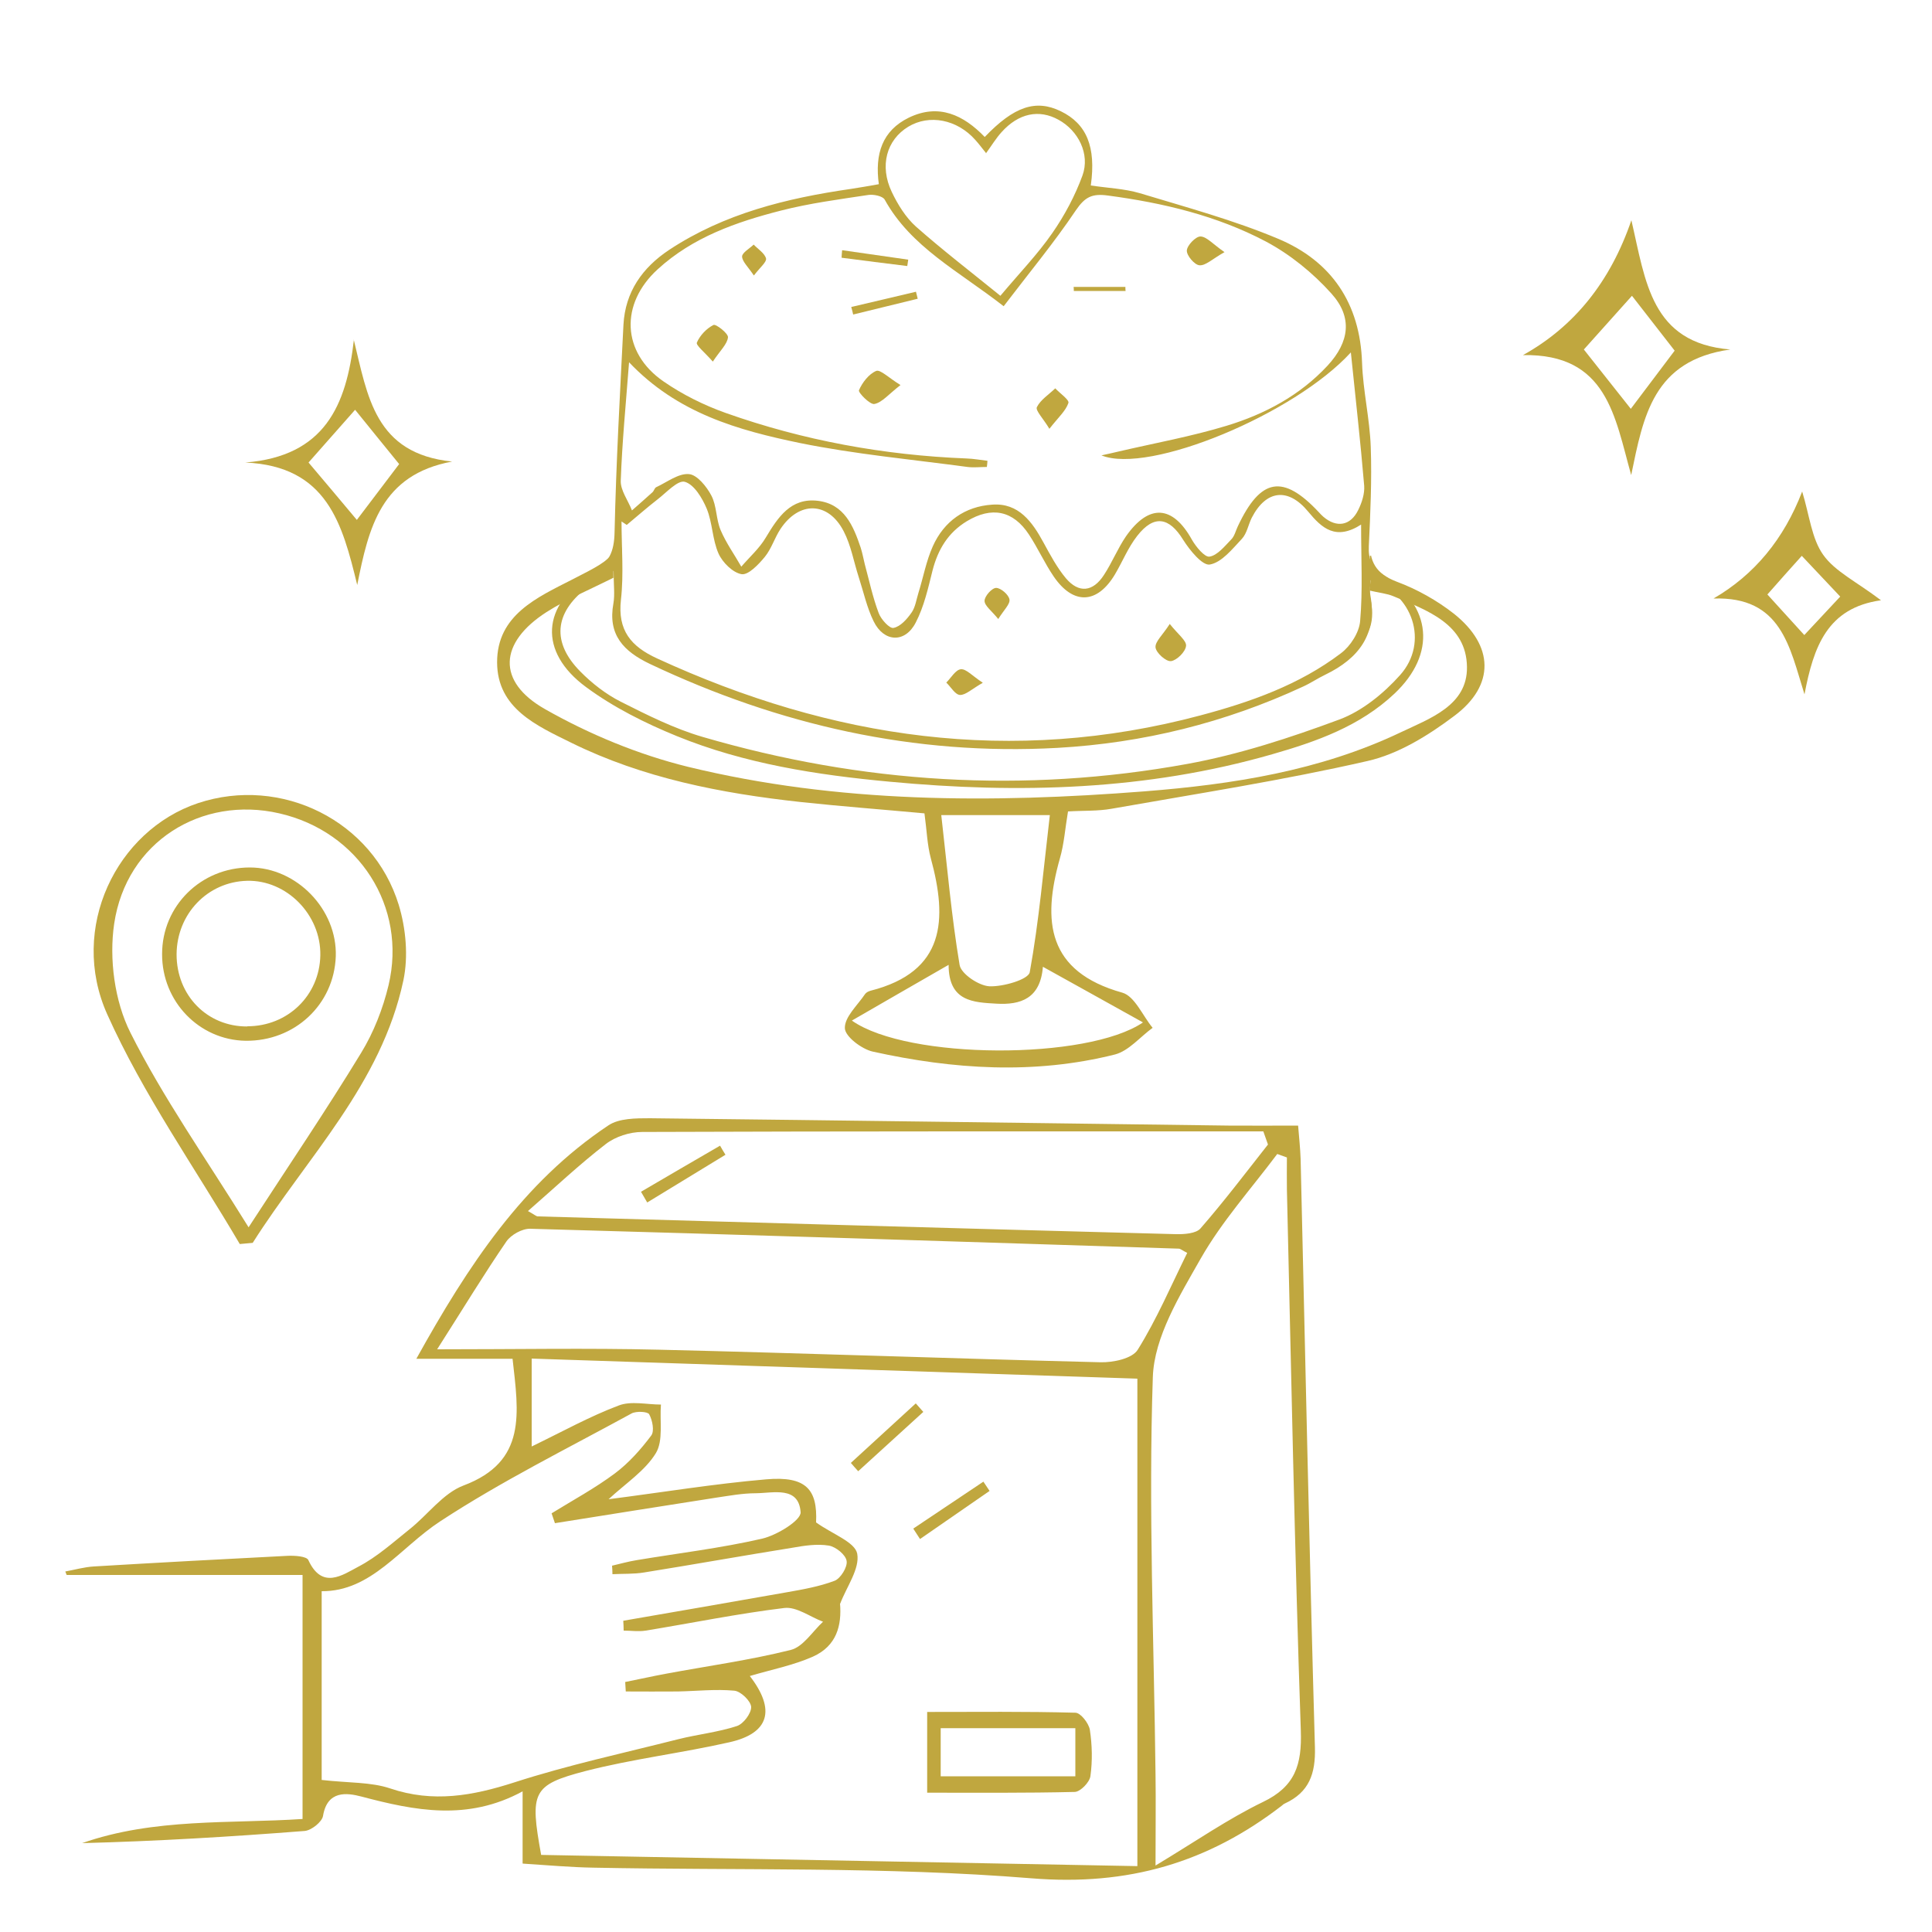 <svg viewBox="0 0 100 100" xmlns:xlink="http://www.w3.org/1999/xlink" xmlns="http://www.w3.org/2000/svg" data-name="Layer 1" id="Layer_1">
  <defs>
    <style>
      .cls-1 {
        fill: none;
      }

      .cls-1, .cls-2 {
        stroke-width: 0px;
      }

      .cls-3 {
        clip-path: url(#clippath);
      }

      .cls-2 {
        fill: #c0a73f;
      }
    </style>
    <clipPath id="clippath">
      <path d="m31.75,31.22v-1.68s.95-.8.05-1.99-2.8-3.44-2.8-3.44l-3.27,4.84-2.48,3.06-.64,3.46s4.43,9.04,6.85,10.09c2.42,1.05,4.51,1.21,4.68,1.85s4.32,5.24,4.32,5.24l3.01,1.72s2.59,1.59,2.99,1.59,3.44.81,5.46.81,8.96.56,10.25,0,1.21,3.47,7.18-2.02c5.97-5.48,9.92-9.96,9.92-9.96l1.13-8.82,1.05-4.34-1.13-4.13-4.65-.64-2.77,1.93s2.32,15.33-26.04,9.56l-9.13-1.58-4.09-2.54.12-3.01Z" class="cls-1"></path>
    </clipPath>
  </defs>
  <path d="m27.05,96.44v-3.72c-2.85,1.55-5.58,1-8.34.27-.76-.2-1.77-.33-1.99,1-.05.31-.6.75-.95.78-3.83.3-7.67.53-11.52.63,3.73-1.31,7.67-1,11.41-1.25v-12.63H3.45c-.02-.06-.05-.12-.07-.18.49-.09.98-.23,1.47-.26,3.34-.2,6.68-.38,10.02-.55.37-.02,1,.02,1.09.22.71,1.54,1.76.78,2.59.34.96-.5,1.79-1.25,2.64-1.93.95-.75,1.74-1.87,2.8-2.27,3.3-1.24,2.85-3.76,2.54-6.56h-4.98c2.68-4.83,5.51-9.13,9.94-12.08.55-.37,1.42-.37,2.15-.37,9.98.11,19.96.25,29.94.38,1.15.01,2.29,0,3.61,0,.05.61.11,1.17.13,1.73.24,10.15.45,20.29.74,30.44.04,1.38-.3,2.34-1.56,2.92-.05.02-.1.06-.14.1-3.83,2.96-7.97,4.18-12.98,3.77-7.52-.61-15.1-.4-22.66-.55-1.2-.02-2.39-.13-3.66-.21Zm16.43-13.44c.09,1.12-.16,2.19-1.41,2.75-1.02.45-2.15.67-3.26,1,1.36,1.76,1,2.97-1.06,3.43-2.47.56-5,.86-7.45,1.49-2.76.72-2.88,1.09-2.29,4.34,10.28.19,20.63.39,30.86.58v-25.23c-10.65-.35-21-.7-31.35-1.04v4.55c1.61-.78,3.01-1.56,4.5-2.12.64-.25,1.46-.05,2.19-.05-.07.85.13,1.86-.26,2.51-.56.92-1.57,1.57-2.45,2.39,2.8-.36,5.47-.8,8.16-1.03,2.07-.18,2.66.53,2.58,2.23.85.61,2.01,1.01,2.13,1.62.14.78-.55,1.71-.88,2.58Zm-14.76-4.17c-.06-.17-.11-.33-.17-.5,1.1-.68,2.25-1.3,3.28-2.07.72-.54,1.34-1.24,1.88-1.96.17-.23.06-.79-.11-1.1-.08-.14-.67-.17-.91-.04-3.33,1.82-6.74,3.51-9.9,5.58-2.08,1.36-3.57,3.64-6.14,3.62v9.77c1.4.16,2.54.1,3.55.44,2.22.75,4.26.38,6.41-.31,2.78-.9,5.66-1.52,8.5-2.24,1-.25,2.05-.36,3.03-.68.34-.11.75-.66.74-.99-.02-.31-.54-.81-.87-.84-.96-.09-1.95.02-2.92.04-.9.01-1.8,0-2.7,0-.01-.16-.02-.33-.03-.49.71-.14,1.41-.3,2.12-.43,2.15-.4,4.33-.7,6.45-1.23.64-.16,1.12-.95,1.67-1.46-.67-.25-1.37-.79-2.01-.71-2.4.29-4.78.78-7.17,1.17-.37.06-.76,0-1.14,0,0-.17-.01-.34-.02-.51,2.81-.49,5.63-.97,8.44-1.47.85-.15,1.71-.3,2.5-.6.31-.12.68-.72.62-1.03-.05-.32-.56-.73-.92-.79-.61-.1-1.26,0-1.88.11-2.56.41-5.12.87-7.68,1.28-.54.09-1.09.06-1.64.09,0-.15-.01-.3-.02-.44.43-.1.85-.22,1.29-.29,2.16-.36,4.35-.62,6.48-1.11.77-.18,2.02-.95,1.99-1.37-.1-1.36-1.4-.99-2.32-.98-.69,0-1.38.13-2.06.23-2.78.43-5.56.88-8.34,1.32Zm37.89-18.92c-.17-.06-.33-.12-.5-.18-1.34,1.79-2.86,3.48-3.96,5.41-1.09,1.92-2.41,4.06-2.48,6.14-.23,6.85.06,13.72.14,20.58.02,1.43,0,2.85,0,4.7,2.11-1.27,3.76-2.42,5.56-3.29,1.67-.8,2.02-1.93,1.96-3.69-.32-9.33-.5-18.67-.72-28.01-.01-.55,0-1.11,0-1.67Zm-44.01,9.93c4.13,0,7.82-.07,11.5.02,7.62.18,15.23.46,22.85.65.66.02,1.66-.19,1.94-.65.99-1.59,1.73-3.33,2.56-5.01-.26-.13-.35-.22-.44-.22-11.19-.36-22.38-.72-33.57-1.03-.41-.01-.99.31-1.23.66-1.14,1.66-2.18,3.38-3.59,5.59Zm4.72-7.16c.33.18.42.27.51.28,11.01.31,22.02.63,33.03.92.43.01,1.05-.03,1.28-.3,1.22-1.4,2.34-2.88,3.49-4.34-.08-.23-.16-.45-.24-.68-10.72,0-21.43-.01-32.15.03-.64,0-1.39.24-1.89.63-1.36,1.05-2.61,2.23-4.03,3.47Z" class="cls-2"></path>
  <path d="m12.41,64.39c-2.32-3.95-5-7.74-6.86-11.89-2-4.46.48-9.52,4.7-10.93,4.3-1.43,9.05.9,10.39,5.27.37,1.22.5,2.66.24,3.9-1.14,5.37-5,9.17-7.8,13.59-.22.02-.44.04-.66.06Zm.46-.87c2.1-3.23,4.03-6.08,5.82-9.02.65-1.06,1.13-2.29,1.42-3.5.97-4.07-1.54-7.96-5.65-8.9-4.03-.93-7.92,1.47-8.55,5.71-.27,1.82.02,4.01.84,5.64,1.69,3.37,3.89,6.48,6.12,10.08Z" class="cls-2"></path>
  <path d="m89.56,18.09c-4,.56-4.5,3.46-5.13,6.5-.85-3.02-1.24-6.29-5.6-6.21q3.98-2.21,5.61-6.98c.74,3.17,1.01,6.35,5.12,6.69Zm-5.09-2.78c-.88.98-1.77,1.98-2.49,2.78.86,1.08,1.68,2.13,2.43,3.07.74-.98,1.54-2.04,2.27-3.01-.74-.95-1.49-1.92-2.21-2.84Z" class="cls-2"></path>
  <path d="m18.31,17.58c.72,2.92,1.08,5.9,5.09,6.31-3.68.68-4.32,3.42-4.91,6.39-.77-3.16-1.55-6.15-5.79-6.34,4.1-.33,5.23-2.94,5.62-6.37Zm.07,3.63c-.79.89-1.63,1.85-2.41,2.73.8.95,1.66,1.96,2.5,2.97.71-.94,1.49-1.97,2.19-2.89-.81-.99-1.59-1.96-2.28-2.81Z" class="cls-2"></path>
  <path d="m97.36,31.07c-2.78.39-3.49,2.4-3.96,4.87-.77-2.45-1.19-5.08-4.71-4.96q3.17-1.84,4.59-5.54c.38,1.24.49,2.44,1.09,3.28.61.86,1.71,1.38,2.99,2.35Zm-2.11-.19c-.7-.74-1.35-1.43-1.99-2.11-.61.68-1.22,1.36-1.78,2,.65.71,1.29,1.42,1.91,2.1.61-.65,1.21-1.3,1.85-1.98Z" class="cls-2"></path>
  <path d="m47.99,92.79v-4.18c2.55,0,5.11-.03,7.67.04.27,0,.69.54.75.88.12.79.14,1.61.03,2.4-.04.32-.52.81-.81.82-2.51.06-5.03.04-7.64.04Zm.7-.85h6.97v-2.49h-6.97v2.49Z" class="cls-2"></path>
  <path d="m44.04,75.72c1.12-1.03,2.24-2.05,3.36-3.08.13.15.26.29.39.44-1.12,1.02-2.25,2.05-3.37,3.07-.13-.14-.25-.28-.38-.43Z" class="cls-2"></path>
  <path d="m47.27,79.12c1.21-.81,2.42-1.62,3.63-2.43.11.16.21.32.32.48-1.2.83-2.4,1.66-3.6,2.49l-.35-.54Z" class="cls-2"></path>
  <path d="m33.17,61.69c1.37-.8,2.73-1.6,4.1-2.39.09.16.18.31.28.47-1.35.82-2.7,1.65-4.05,2.47l-.32-.55Z" class="cls-2"></path>
  <path d="m12.71,53.87c-2.4-.04-4.33-2.03-4.32-4.49,0-2.5,2.02-4.48,4.54-4.48,2.43,0,4.53,2.18,4.45,4.6-.09,2.5-2.13,4.4-4.67,4.37Zm.09-.75c2.1,0,3.74-1.6,3.78-3.67.04-2.1-1.74-3.91-3.79-3.86-2.04.05-3.64,1.71-3.65,3.81,0,2.12,1.58,3.74,3.66,3.73Z" class="cls-2"></path>
  <g>
    <g>
      <path d="m36.89,18.71c-.42-.48-.88-.84-.82-.98.16-.37.5-.73.86-.91.13-.06.77.44.75.64-.04.36-.41.69-.78,1.25Z" class="cls-2"></path>
      <g>
        <path d="m45.49,9.55c-.22-1.59.18-2.79,1.55-3.46,1.55-.75,2.83-.14,3.93,1,1.52-1.59,2.65-1.96,3.94-1.33,1.33.65,1.83,1.83,1.55,3.84.84.13,1.72.16,2.54.4,2.41.73,4.85,1.39,7.16,2.36,2.76,1.16,4.24,3.34,4.34,6.42.05,1.46.4,2.9.45,4.36.06,1.71-.02,3.42-.1,5.13-.03.69.15,1.1.77,1.5,2.51,1.6,2.72,4.09.56,6.13-1.79,1.69-4.03,2.48-6.33,3.14-6.5,1.87-13.12,2.05-19.81,1.42-3.77-.35-7.5-.93-11.01-2.36-1.64-.67-3.28-1.49-4.7-2.54-2.47-1.82-2.31-4.25.29-5.85.91-.56,1.17-1.15,1.19-2.17.08-3.58.28-7.15.46-10.73.09-1.7.98-2.96,2.37-3.88,2.85-1.88,6.07-2.67,9.39-3.15.46-.07.92-.15,1.48-.25Zm-12.93,9.2c-.17,2.2-.36,4.16-.43,6.13-.02.5.38,1.02.58,1.54.35-.31.71-.62,1.06-.94.08-.07.11-.22.19-.26.56-.26,1.16-.73,1.7-.68.42.03.92.65,1.16,1.11.28.53.24,1.23.48,1.79.28.66.71,1.26,1.07,1.89.43-.5.94-.95,1.27-1.51.63-1.05,1.29-2.06,2.68-1.9,1.38.16,1.85,1.3,2.23,2.43.09.28.14.57.21.85.23.85.41,1.71.72,2.53.12.33.57.82.77.77.36-.07.7-.46.93-.79.2-.28.25-.68.36-1.03.25-.8.4-1.64.74-2.4.58-1.3,1.67-2.07,3.08-2.16,1.36-.1,2.07.89,2.65,1.96.35.64.7,1.3,1.16,1.85.67.79,1.4.71,1.97-.17.42-.64.71-1.37,1.14-2,1.19-1.7,2.42-1.61,3.41.17.21.37.67.93.92.88.41-.07.78-.54,1.12-.89.17-.17.23-.45.34-.68,1.18-2.51,2.34-2.71,4.2-.72.07.08.15.16.23.23.68.58,1.4.47,1.8-.35.19-.38.34-.85.31-1.26-.19-2.27-.45-4.54-.69-6.9-2.91,3.19-10.45,6.33-12.91,5.33.39-.09.66-.14.93-.21,1.85-.43,3.73-.77,5.54-1.32,1.98-.6,3.8-1.57,5.23-3.11,1.14-1.23,1.31-2.51.2-3.74-.95-1.06-2.13-2.02-3.39-2.69-2.54-1.34-5.32-2-8.18-2.38-.81-.11-1.18.07-1.65.76-1.15,1.71-2.47,3.3-3.74,4.97-2.35-1.83-4.8-3.06-6.16-5.52-.1-.18-.57-.28-.84-.24-1.52.23-3.05.43-4.53.81-2.31.59-4.57,1.38-6.38,3.04-1.96,1.79-1.86,4.31.3,5.8.98.68,2.09,1.23,3.21,1.63,4.03,1.43,8.2,2.19,12.47,2.36.36.01.73.08,1.09.12,0,.11-.02.21-.03.32-.34,0-.68.04-1,0-2.9-.39-5.82-.66-8.68-1.24-3.18-.66-6.34-1.53-8.86-4.2Zm37.91,8.39c-1.33.86-2.05.2-2.76-.66-1.04-1.26-2.18-1.12-2.92.32-.18.36-.25.81-.51,1.09-.5.53-1.04,1.22-1.66,1.33-.38.07-1.04-.74-1.38-1.28-.72-1.17-1.51-1.32-2.38-.2-.47.6-.76,1.33-1.15,1.99-.92,1.54-2.16,1.59-3.17.11-.47-.69-.82-1.47-1.28-2.17-.82-1.25-1.93-1.47-3.22-.69-.97.59-1.49,1.46-1.77,2.54-.23.92-.44,1.87-.87,2.7-.55,1.08-1.65,1.03-2.18-.06-.35-.71-.52-1.51-.77-2.28-.26-.8-.4-1.65-.78-2.38-.8-1.55-2.31-1.58-3.28-.11-.3.46-.46,1.01-.8,1.43-.32.39-.85.95-1.2.9-.45-.07-.99-.6-1.2-1.07-.32-.72-.31-1.59-.61-2.32-.23-.55-.65-1.25-1.13-1.39-.36-.11-.96.56-1.43.92-.54.42-1.05.87-1.58,1.31-.09-.06-.18-.12-.27-.18,0,1.35.12,2.72-.03,4.05-.18,1.59.52,2.42,1.87,3.04,9.04,4.16,18.37,5.55,28.12,2.95,2.59-.69,5.12-1.58,7.28-3.22.49-.37.94-1.07.99-1.66.14-1.59.05-3.21.05-5.01Zm-38.7,2.4c-.59.37-1.04.6-1.43.91-1.65,1.29-1.78,2.81-.31,4.3.61.62,1.33,1.18,2.1,1.57,1.37.69,2.76,1.39,4.23,1.82,8.25,2.41,16.64,2.94,25.1,1.4,2.68-.49,5.31-1.35,7.87-2.3,1.18-.44,2.29-1.35,3.14-2.3,1.51-1.69.66-4.24-1.54-4.91,0,.27-.04.53,0,.78.36,2.02-.6,3.27-2.33,4.11-.4.19-.76.44-1.16.62-4.03,1.87-8.27,2.92-12.71,3.17-7.41.41-14.4-1.18-21.08-4.34-1.37-.65-2.2-1.51-1.9-3.14.08-.46.01-.95.01-1.68ZM51.05,7.94c-.21-.26-.38-.49-.57-.7-.94-1.06-2.38-1.34-3.47-.68-1.12.68-1.5,2.02-.85,3.38.31.65.72,1.31,1.24,1.78,1.38,1.22,2.85,2.35,4.38,3.59.99-1.18,1.93-2.15,2.69-3.25.64-.92,1.18-1.94,1.56-2.98.4-1.11-.22-2.32-1.24-2.88-1.01-.56-2.07-.34-2.95.64-.29.32-.51.69-.81,1.1Z" class="cls-2"></path>
        <path d="m46.61,19.93c-.62.48-.95.9-1.35.98-.22.05-.85-.59-.8-.71.17-.4.51-.84.89-1,.21-.09.64.35,1.26.73Z" class="cls-2"></path>
        <path d="m54.32,22.2c-.33-.55-.74-.96-.65-1.13.19-.38.62-.65.95-.97.24.26.74.6.68.76-.14.41-.52.74-.98,1.33Z" class="cls-2"></path>
        <path d="m63.38,13.05c-.64.36-.98.71-1.3.68-.25-.02-.66-.5-.65-.76.01-.27.46-.73.7-.73.32,0,.64.39,1.25.81Z" class="cls-2"></path>
        <path d="m47.51,15.46c-1.12.27-2.23.55-3.35.82-.03-.13-.06-.26-.1-.39,1.12-.26,2.24-.53,3.35-.79.03.12.06.24.09.36Z" class="cls-2"></path>
        <path d="m39.02,14.26c-.3-.45-.6-.72-.61-.98,0-.2.38-.41.6-.62.23.24.57.45.64.72.04.18-.31.46-.63.88Z" class="cls-2"></path>
        <path d="m43.59,12.95c1.14.16,2.28.33,3.42.49-.02.11-.03.22-.05.33-1.13-.14-2.26-.28-3.4-.43,0-.13.02-.27.03-.4Z" class="cls-2"></path>
        <path d="m58.26,15.06h-2.68c0-.07,0-.14-.01-.21h2.68c0,.07,0,.14.01.21Z" class="cls-2"></path>
        <path d="m60.55,32.3c.42.53.87.86.84,1.13-.03.31-.48.75-.78.79-.26.03-.77-.43-.8-.71-.03-.3.37-.64.74-1.22Z" class="cls-2"></path>
        <path d="m50.87,35.34c-.58.33-.89.64-1.18.63-.25-.01-.47-.41-.71-.64.25-.25.48-.66.75-.69.27-.03.58.33,1.14.7Z" class="cls-2"></path>
        <path d="m51.67,32.04c-.35-.43-.71-.69-.71-.94,0-.24.38-.67.6-.67.24,0,.65.35.69.6.04.24-.29.54-.58,1.01Z" class="cls-2"></path>
      </g>
    </g>
    <g class="cls-3">
      <g>
        <path d="m52.36,9.28,1.07.79c.72.13,1.35.23,1.97.36,3.51.7,7.08,1.18,10.5,2.16,3.4.97,5.3,3.33,5.07,7.14-.16,2.73,0,5.47-.07,8.21-.03,1.13.3,1.75,1.4,2.17,1.05.39,2.08.97,2.96,1.66,2.07,1.65,2.13,3.7.02,5.28-1.34,1.01-2.9,1.98-4.5,2.34-4.37,1-8.82,1.69-13.24,2.47-.72.13-1.46.09-2.26.14-.15.88-.2,1.67-.42,2.43-.92,3.25-.66,5.86,3.23,6.95.64.18,1.05,1.19,1.57,1.82-.65.47-1.23,1.19-1.95,1.38-4.18,1.05-8.38.77-12.54-.15-.57-.13-1.43-.78-1.44-1.21-.02-.58.65-1.18,1.04-1.76.06-.09.18-.15.29-.18,3.88-.99,3.98-3.69,3.12-6.85-.19-.71-.21-1.46-.33-2.33-2.15-.2-4.29-.36-6.43-.59-4.1-.45-8.13-1.23-11.86-3.07-1.78-.88-3.82-1.77-3.83-4.15-.01-2.46,2.08-3.37,3.9-4.3,2.42-1.24,2.39-1.18,2.2-3.86-.18-2.39-.26-4.78-.3-7.17-.06-3.77,1.1-5.71,4.74-6.74,3.21-.91,6.59-1.25,9.89-1.81.66-.11,1.34-.08,2.12-.12m-.31.47c-3.59.64-7.26,1.1-10.82,2.01-1.49.38-2.93,1.51-4.06,2.63-1.14,1.13-.81,2.2.61,2.97,1.1.6,2.22,1.3,3.41,1.53,4.07.81,8.18,1.43,12.27,2.13.52.09,1.05.19,1.57.29l-.12.52c-6.34-.35-12.65-.84-18.22-4.15v7.56c.2.04.4.09.6.13.35-.78.58-1.65,1.07-2.33.49-.67,1.23-1.16,1.86-1.73.57.69,1.37,1.3,1.65,2.1.33.93.15,2.03.31,3.04.17,1.04.48,2.06.8,3.36.56-.5.82-.61.88-.8.37-1.13.55-2.35,1.09-3.39.43-.81,1.27-1.91,1.96-1.94.73-.03,1.53,1.04,2.23,1.69.22.21.19.66.37.94.31.49.7.94,1.05,1.4.39-.38.79-.75,1.15-1.16.18-.21.26-.51.42-.74.8-1.16,1.47-2.69,3.21-2.36,1.64.31,1.73,1.93,2.1,3.23.23.81.43,1.63.71,2.71q2.32-3.25,4.39-2.29c.15-.22.32-.45.46-.69.65-1.06.73-2.8,2.44-2.7,1.6.09,1.56,1.71,2.08,2.8.19.41.64.7.97,1.05.33-.41.79-.76.96-1.23.36-1.01.42-2.14.87-3.11.6-1.3,1.66-1.31,2.49-.19.19.26.37.51.7.97,1.34-1.97.54-3.93.84-6-4.78,3.91-10.22,3.49-15.5,3.66,1.2-.44,2.45-.54,3.71-.66,3.29-.33,6.62-.52,9.54-2.35,2.34-1.47,2.43-3.12.3-4.89-.35-.29-.72-.57-1.12-.78-3.99-2.06-8.3-2.62-12.68-2.84-.7,1.79-.97,4.04-3.21,4.07-2.39.03-2.62-2.27-3.31-4.46Zm8.4,17.35c-.27.54-.48,1.13-.84,1.61-.34.45-.88,1.12-1.27,1.08-.45-.04-1.01-.69-1.2-1.2-.38-1-.48-2.11-.81-3.13-.51-1.58-1.54-1.78-2.64-.56-.3.33-.49.77-.8,1.11-.76.85-1.48,2.25-2.36,2.37-1.56.2-1.48-1.68-2.11-2.68-.33-.52-1.03-1.32-1.37-1.23-.57.15-1.15.82-1.42,1.42-.43.98-.5,2.12-.94,3.09-.24.52-.95,1.19-1.41,1.15-.5-.04-1.21-.72-1.38-1.25-.33-1.07-.35-2.23-.51-3.36-.13-.9-.17-1.83-.47-2.67-.1-.28-1.23-.55-1.33-.42-.96,1.34-2.08,2.66-2.63,4.18-1.15,3.18.1,5.45,3.31,6.63.59.22,1.19.41,1.79.56,6.19,1.46,12.47,2.12,18.83,1.79,4.3-.22,8.49-1.04,12.23-3.35.53-.33,1.07-1.07,1.11-1.66.14-1.97.05-3.95.05-5.65-.7-.26-1.26-.33-1.64-.64-.44-.35-.72-.9-1.32-1.7-.37,1.03-.62,1.63-.79,2.25-.18.66-.15,1.41-.46,1.98-.32.59-.95,1.42-1.42,1.4-.61-.02-1.23-.73-1.78-1.22-.22-.2-.2-.65-.38-.94-.36-.59-.77-1.14-1.17-1.7-.42.51-.94.96-1.23,1.54-1.19,2.35-1.33,2.43-3.67,1.19Zm-24.09,1.53c-1.69.86-2.91,1.35-3.99,2.04-2.46,1.58-2.6,3.6-.07,5.03,2.29,1.3,4.83,2.35,7.39,2.98,7.77,1.89,15.7,1.89,23.63,1.27,4.56-.36,9.07-1.06,13.25-3.05,1.51-.72,3.47-1.39,3.44-3.39-.03-2.22-2.06-2.93-3.81-3.66-.33-.14-.71-.17-1.31-.31.79,2.43-.75,3.23-2.38,3.92-1.41.6-2.8,1.35-4.27,1.69-9.62,2.25-19.12,1.43-28.5-1.37-2.2-.66-4.32-1.6-3.36-5.15Zm16.44,12.55c.31,2.71.53,5.25.95,7.76.08.46.99,1.07,1.54,1.1.71.03,2.02-.35,2.09-.73.48-2.65.71-5.34,1.04-8.13h-5.62Zm-4.62,10.64c2.89,2.03,12.19,2.05,15.06.09-1.79-1-3.42-1.9-5.18-2.88-.13,1.66-1.17,1.98-2.4,1.91-1.19-.07-2.48-.1-2.48-2.01-1.71.98-3.23,1.86-5,2.88Zm5.1-42.02c-.34.06-.06.86-.03.92.46.92.81,2.1,1.58,2.61,1.05.69,1.71-.46,2.17-1.28.49-.87,1.09-1.87-.33-2.55" class="cls-2"></path>
        <path d="m43.64,19.59c-.64-.7-1.08-1.18-1.52-1.67.52-.4,1.07-1.16,1.55-1.12.6.05,1.13.76,1.7,1.19-.49.45-.98.91-1.72,1.59Z" class="cls-2"></path>
        <path d="m61.45,18.27c-.58.3-1.19.87-1.74.82-.5-.05-.93-.79-1.39-1.22.54-.38,1.06-.99,1.64-1.07.46-.06,1.01.53,1.52.83l-.03.65Z" class="cls-2"></path>
        <path d="m39.94,15.69c-.53.28-1.09.83-1.57.77-.51-.06-.94-.72-1.4-1.11.49-.43.94-1.12,1.48-1.2.45-.07,1,.59,1.51.92,0,.21,0,.41-.01.62Z" class="cls-2"></path>
        <path d="m51.53,17.08c.62.79.98,1.25,1.35,1.72-.52.4-1.02,1.06-1.57,1.11-.38.03-1.16-.76-1.17-1.2-.01-.43.72-.88,1.4-1.63Z" class="cls-2"></path>
        <path d="m58.38,13.7c-.96.55-1.55,1.06-2.19,1.16-.29.05-.71-.73-1.08-1.14.59-.43,1.13-.98,1.79-1.23.22-.09.73.58,1.48,1.21Z" class="cls-2"></path>
        <path d="m64.73,13.17c.59.67.95,1.08,1.31,1.5-.5.43-.97,1.14-1.51,1.19-.44.05-.96-.69-1.45-1.07.47-.46.94-.91,1.65-1.61Z" class="cls-2"></path>
        <path d="m45.88,11.48c.63.83,1.26,1.3,1.27,1.78,0,.38-.77,1.1-1.17,1.08-.5-.03-1.3-.61-1.36-1.04-.06-.43.63-.97,1.26-1.82Z" class="cls-2"></path>
      </g>
    </g>
  </g>
</svg>